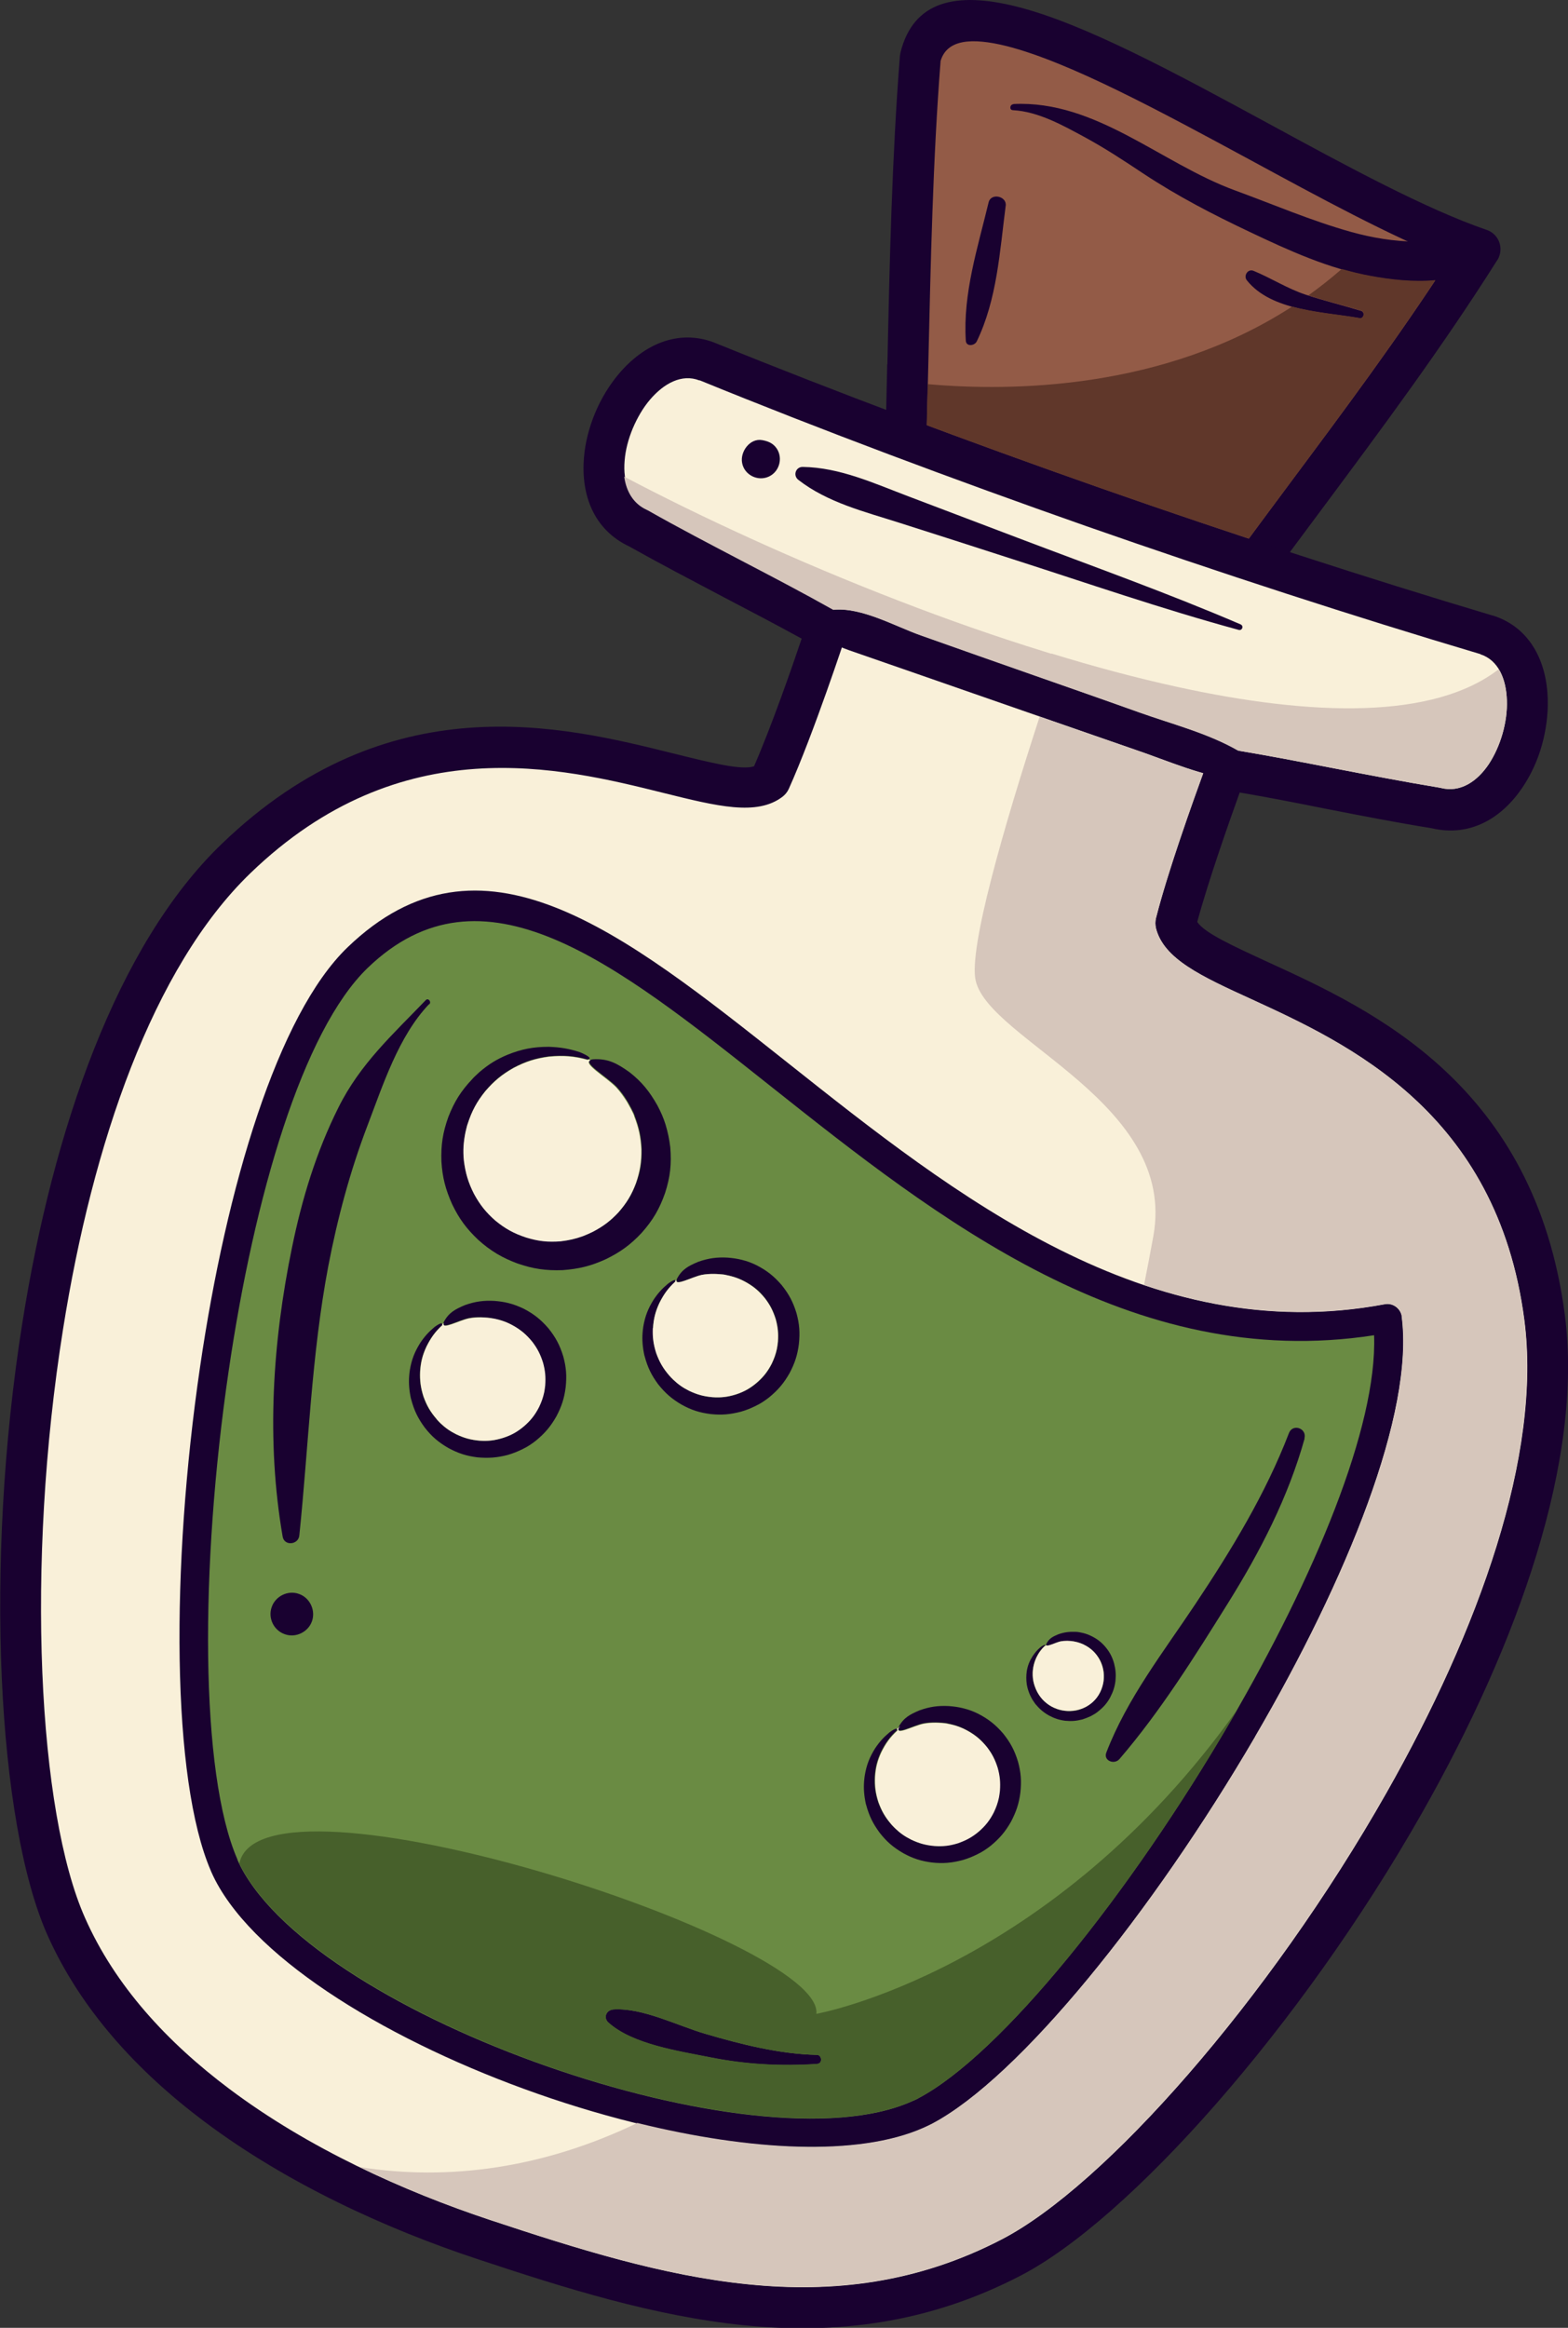 <?xml version="1.0" encoding="UTF-8"?>
<svg id="Calque_2" data-name="Calque 2" xmlns="http://www.w3.org/2000/svg" viewBox="0 0 79 117.26">
  <rect x="0" y="0" width="79" height="117.26" fill="#333333" stroke="none"/>
  <defs>
    <style>
      .cls-1 {
        fill: #190130;
      }

      .cls-1, .cls-2, .cls-3, .cls-4, .cls-5, .cls-6, .cls-7, .cls-8, .cls-9 {
        fill-rule: evenodd;
      }

      .cls-2 {
        fill: #47602b;
      }

      .cls-3 {
        fill: #6a8b43;
      }

      .cls-4 {
        fill: #f9f0d9;
      }

      .cls-5 {
        fill: #f9f0d9;
      }

      .cls-6 {
        fill: none;
      }

      .cls-7 {
        fill: #935b47;
      }

      .cls-8 {
        fill: #60372a;
      }

      .cls-9 {
        fill: #d6c6bb;
      }
    </style>
  </defs>
  <g id="OBJECTS">
    <g>
      <g>
        <path class="cls-7" d="M45.43,28.23c.38-8.1.28-17.01.93-25.34,1.66-6.62,18.8,6.44,28.2,9.66-4.56,7.22-9.69,13.4-14.66,20.54-1.57,2.5-15.1-2.33-14.47-4.87Z"/>
        <path class="cls-1" d="M46.47,28.21c.15-3.21.22-6.5.3-9.82.12-5.13.23-10.36.62-15.32.32-1.08,1.55-1.19,3.32-.75h0c3.16.8,7.7,3.26,12.25,5.72,3.54,1.92,7.07,3.84,10.05,5.02-2.55,3.94-5.27,7.59-8.03,11.29-1.96,2.64-3.95,5.3-5.92,8.14l-.03.04h0c-.33.52-2.29.28-4.56-.29-1.19-.3-2.44-.71-3.6-1.17-1.15-.46-2.21-.98-3.03-1.49-.87-.55-1.44-.97-1.41-1.12.02-.09.03-.18.03-.27h0ZM44.7,18.35c-.07,3.33-.15,6.63-.29,9.74-.21,1.12.75,2.26,2.33,3.25.93.58,2.1,1.16,3.36,1.66,1.25.5,2.59.94,3.87,1.26,3.08.77,5.92.79,6.81-.62,1.93-2.78,3.91-5.43,5.86-8.05,3.02-4.06,5.99-8.05,8.76-12.43.06-.08.11-.17.14-.27.19-.54-.1-1.13-.64-1.31-3.06-1.05-7.01-3.19-10.96-5.34-4.66-2.53-9.32-5.06-12.73-5.91h0c-3.03-.76-5.19-.29-5.84,2.31h0c-.01.06-.02.11-.03.17-.4,5.11-.52,10.37-.63,15.53Z"/>
        <path class="cls-4" d="M74.91,31.99c3.95,1.28,1.68,9.77-2.57,8.7-3.51-.57-7.04-1.37-10.55-1.94,0,0-1.82,4.88-2.55,7.74.87,3.48,16.48,3.82,18.58,19.85,2.1,16.03-17.4,42.44-26.87,47.36-8.95,4.64-17.79,2.02-26.58-.9-8.06-2.68-17.46-7.71-21.04-15.78C-1.02,87.26.24,54.46,11.88,43.25c11.64-11.22,24.05-1.74,26.91-3.92,1.22-2.69,2.84-7.64,2.84-7.64-3.1-1.75-6.35-3.32-9.46-5.07-3.99-1.82-.46-9.87,3.42-8.4,12.31,4.99,26.59,9.99,39.32,13.78Z"/>
        <path class="cls-1" d="M74.59,32.96c.9.29,1.3,1.24,1.33,2.32.02.54-.06,1.12-.22,1.68-.16.56-.4,1.09-.69,1.53-.59.88-1.44,1.45-2.42,1.2-.03,0-.07-.02-.1-.02-1.7-.28-3.47-.62-5.24-.96-1.72-.33-3.44-.67-5.3-.97-.49-.08-.96.2-1.13.66,0,.01-1.85,4.94-2.58,7.85-.04.17-.04.34,0,.5h0c.39,1.56,2.28,2.43,4.82,3.59,4.83,2.22,12.37,5.67,13.74,16.14.89,6.81-2.3,15.64-6.94,23.82-5.95,10.49-14.22,19.82-19.38,22.5-4.27,2.22-8.53,2.7-12.77,2.27-4.32-.43-8.67-1.8-13.01-3.24-4.39-1.46-9.17-3.62-13.15-6.61-3.13-2.35-5.76-5.2-7.27-8.62-2.36-5.31-3-17.76-1.1-29.67,1.48-9.29,4.5-18.18,9.44-22.95,7.6-7.33,15.65-5.32,20.8-4.04,2.7.67,4.72,1.18,6.01.19.14-.11.24-.24.31-.39h0c1.24-2.75,2.88-7.73,2.88-7.74.16-.49-.06-1.02-.51-1.25-1.54-.87-3.12-1.69-4.71-2.52-1.58-.83-3.16-1.65-4.71-2.53-.03-.01-.05-.03-.08-.04-.91-.42-1.23-1.39-1.14-2.45.04-.54.19-1.1.41-1.63.23-.54.52-1.04.87-1.45.7-.82,1.6-1.31,2.48-.97h.03c6.15,2.51,12.8,5,19.49,7.35,6.69,2.34,13.45,4.54,19.84,6.44h0ZM77.98,35.22c-.05-1.9-.89-3.61-2.75-4.21h-.02c-6.33-1.89-13.07-4.08-19.77-6.43-6.67-2.34-13.28-4.82-19.4-7.3-.02-.01-.05-.02-.07-.03-1.83-.69-3.56.12-4.79,1.58-.49.58-.9,1.26-1.2,1.98-.3.72-.5,1.5-.56,2.25-.15,1.86.48,3.62,2.29,4.47,1.55.87,3.14,1.7,4.73,2.54,1.32.69,2.64,1.38,3.95,2.1-.48,1.43-1.53,4.44-2.4,6.43-.64.21-2.14-.17-4.08-.65-5.59-1.39-14.31-3.56-22.74,4.56-5.3,5.1-8.5,14.42-10.04,24.1-1.95,12.27-1.24,25.22,1.25,30.84,1.67,3.76,4.53,6.88,7.93,9.43,4.18,3.13,9.17,5.4,13.73,6.91,4.45,1.48,8.92,2.88,13.45,3.34,4.61.46,9.25-.07,13.93-2.5,5.46-2.83,14.09-12.5,20.22-23.3,4.84-8.53,8.15-17.81,7.2-25.1-1.52-11.6-9.68-15.35-14.92-17.75-1.82-.84-3.23-1.48-3.6-2.04.57-2.11,1.63-5.1,2.14-6.52,1.41.24,2.9.53,4.39.83,1.74.34,3.48.68,5.28.97,1.94.46,3.54-.51,4.58-2.06.43-.64.76-1.36.97-2.11.21-.75.32-1.54.3-2.3Z"/>
        <path class="cls-3" d="M69.9,66.41c1.3,9.91-15.16,35.65-23.3,39.93-7.94,4.12-31.66-4.19-35.3-12.37-3.68-8.42-.48-38.81,6.72-45.74,12.69-12.22,27.73,22.71,51.87,18.18Z"/>
        <path class="cls-1" d="M69.23,67.26c.17,4.61-3.01,12.19-7.25,19.47-5.04,8.64-11.54,16.77-15.72,18.97l-.03.02c-.08.04-.18.09-.31.14-3.91,1.74-11.35.68-18.35-1.77-7-2.45-13.48-6.27-15.45-10.07h0c-.05-.11-.11-.22-.16-.34v-.02c-1.89-4.34-1.89-14.73-.44-24.6,1.29-8.81,3.73-17.14,7-20.3,5.78-5.57,12.38-.34,20.3,5.95,8.39,6.66,18.19,14.44,30.41,12.55h0ZM63.24,87.47c4.63-7.93,8.02-16.3,7.38-21.15v-.04c-.08-.39-.46-.66-.86-.58-11.93,2.24-21.7-5.52-30.03-12.13-8.47-6.72-15.51-12.31-22.22-5.85-3.52,3.39-6.1,12.05-7.43,21.13-1.48,10.09-1.44,20.79.54,25.38l.02.05c.06.13.12.27.2.42h0s0,0,0,0c2.15,4.14,8.95,8.21,16.25,10.77,7.3,2.56,15.17,3.62,19.43,1.73.11-.05.24-.11.38-.18l.04-.02c4.41-2.32,11.14-10.68,16.3-19.52Z"/>
        <path class="cls-1" d="M21.62,50.58c-1.54,1.61-2.33,4.09-3.11,6.13-.87,2.28-1.51,4.67-1.97,7.07-.85,4.48-.99,9.04-1.46,13.57-.05.47-.76.54-.84.05-.83-4.81-.51-9.79.47-14.55.5-2.45,1.22-4.82,2.34-7.06,1.1-2.21,2.74-3.68,4.4-5.41.12-.13.3.08.18.21Z"/>
        <path class="cls-1" d="M14.35,82.32c-.56-.19-.86-.82-.66-1.37.19-.55.82-.86,1.37-.66.55.19.85.82.66,1.37-.19.55-.82.86-1.37.66Z"/>
        <path class="cls-1" d="M65.73,72.46c-.83,2.97-2.24,5.7-3.87,8.31-1.68,2.69-3.39,5.43-5.46,7.84-.26.3-.82.08-.66-.33,1.05-2.73,2.87-5.05,4.48-7.47,1.82-2.73,3.54-5.55,4.72-8.62.19-.5.92-.24.78.27Z"/>
        <path class="cls-1" d="M41.19,103.97c-1.87.12-3.61.03-5.45-.34-1.55-.31-3.86-.65-5.07-1.73-.29-.25-.14-.65.24-.68,1.47-.09,3.22.82,4.63,1.23,1.8.53,3.74,1.02,5.62,1.06.25,0,.29.43.03.45Z"/>
        <path class="cls-1" d="M62.3,39.28c-1.74-.18-3.41-.94-5.06-1.5-1.91-.66-3.82-1.33-5.73-1.99-1.75-.61-3.5-1.22-5.26-1.83-.96-.33-1.92-.67-2.88-1-.82-.29-1.54-.47-2.09-1.17-.29-.38-.11-.91.36-1.02,1.5-.36,3.35.74,4.76,1.23,1.91.67,3.82,1.35,5.73,2.02,1.75.62,3.5,1.23,5.25,1.85,1.78.64,3.76,1.12,5.37,2.15.57.37.23,1.33-.44,1.26Z"/>
        <path class="cls-1" d="M62.41,31.73c-3.86-1.05-7.64-2.36-11.44-3.58-1.89-.61-3.78-1.22-5.67-1.82-1.75-.56-3.6-1.01-5.08-2.16-.28-.22-.13-.66.23-.65,1.87.03,3.59.83,5.31,1.48,1.85.7,3.71,1.41,5.56,2.11,3.74,1.42,7.5,2.76,11.18,4.34.18.08.09.33-.1.28Z"/>
        <path class="cls-1" d="M38.4,22.17c.27.05.49.13.67.34.4.47.24,1.22-.32,1.49-.56.27-1.25-.07-1.36-.68-.11-.56.39-1.26,1.01-1.15Z"/>
        <path class="cls-1" d="M51.06,5.24c4.16-.2,7.42,2.98,11.16,4.35,1.94.71,3.84,1.53,5.84,2.09,1.08.3,2.16.48,3.28.49,1.06,0,2.05-.46,3.1-.44.74.01.87.91.44,1.35-1.34,1.41-4.07,1.16-5.8.84-2.15-.39-4.14-1.3-6.1-2.23-1.88-.89-3.64-1.8-5.38-2.95-.96-.64-1.92-1.27-2.93-1.82-1.11-.6-2.35-1.3-3.63-1.37-.2,0-.17-.29.02-.3Z"/>
        <path class="cls-1" d="M50.67,10.36c-.3,2.3-.43,4.71-1.46,6.84-.11.22-.53.28-.55-.04-.15-2.38.6-4.68,1.15-6.97.12-.49.93-.31.86.18Z"/>
        <path class="cls-1" d="M68.5,16.03c-1.8-.32-4.44-.35-5.68-1.91-.18-.22.04-.59.33-.48.9.37,1.71.9,2.65,1.21.92.3,1.86.53,2.78.81.2.06.14.41-.08.37Z"/>
        <path class="cls-1" d="M29.61,53.37c-.68-.19-1.23-.22-1.94-.16-.68.09-1.19.25-1.79.57-.59.33-.99.66-1.42,1.17-.43.54-.68,1-.89,1.65-.03.05-.09.34-.11.42-.1.5-.12.91-.08,1.42.07.64.22,1.11.51,1.68.3.55.61.94,1.08,1.35.5.41.94.65,1.55.85.61.18,1.1.24,1.74.19.41-.04.74-.12,1.12-.26.16-.06.32-.13.48-.21.53-.28.91-.56,1.32-1,.41-.47.66-.88.88-1.47.21-.59.28-1.07.27-1.7-.03-.61-.13-1.08-.35-1.65-.02-.13-.3-.63-.38-.76-.16-.27-.32-.48-.53-.71-.54-.56-1.88-1.3-1.2-1.39.77-.05,1.23.21,1.86.66.62.49,1,.97,1.39,1.66.17.32.3.61.41.96.12.4.19.74.24,1.15.07.84,0,1.49-.26,2.3-.28.8-.61,1.37-1.18,2.01-.56.6-1.07.97-1.81,1.33-.74.34-1.36.49-2.17.55-.84.03-1.49-.06-2.29-.34-.37-.14-.68-.28-1.02-.48-.36-.22-.64-.43-.95-.71-.59-.56-.96-1.06-1.31-1.79-.33-.74-.49-1.34-.54-2.15-.03-.84.07-1.47.35-2.25.3-.77.64-1.31,1.21-1.91.04-.06.3-.29.36-.35.46-.39.86-.64,1.41-.87.72-.29,1.31-.4,2.08-.4.57.02,1.01.09,1.56.27,0,0,.73.29.42.36h0ZM27.97,53.08h0,0Z"/>
        <path class="cls-1" d="M34.02,64.56c-.36.33-.58.64-.8,1.08-.2.43-.29.79-.32,1.26-.02.46.03.82.17,1.26.16.45.34.76.65,1.12.02.04.17.18.21.22.26.24.49.4.8.56.4.19.73.28,1.17.32.44.03.77-.01,1.19-.14.42-.14.72-.31,1.06-.6.33-.29.54-.56.74-.95.12-.26.2-.47.26-.75.02-.12.04-.23.05-.35.03-.41,0-.74-.11-1.14-.13-.41-.28-.71-.54-1.05-.27-.34-.52-.56-.9-.78-.37-.21-.68-.32-1.09-.4-.09-.03-.48-.05-.59-.05-.22,0-.4.01-.61.05-.53.11-1.45.63-1.25.19.25-.47.57-.64,1.07-.85.51-.18.94-.24,1.48-.21.25.02.47.05.71.11.28.07.5.15.76.28.52.27.87.55,1.25.99.37.46.58.86.75,1.42.15.55.18.98.12,1.55-.07.56-.21.98-.47,1.47-.29.51-.58.85-1.03,1.22-.22.17-.41.3-.66.42-.26.13-.48.22-.76.3-.54.14-.97.18-1.53.12-.55-.07-.96-.2-1.45-.47-.5-.29-.83-.58-1.19-1.03-.34-.46-.53-.85-.68-1.41-.02-.04-.06-.28-.07-.34-.06-.41-.06-.74,0-1.15.09-.53.24-.91.52-1.36.22-.33.43-.56.73-.81,0,0,.43-.32.37-.11h0ZM33.25,65.41s0,0,0,0h0Z"/>
        <path class="cls-1" d="M22.28,66.75c-.36.33-.58.64-.8,1.08-.2.43-.29.79-.32,1.26-.02.46.03.82.17,1.26.16.45.34.76.65,1.12.02.04.17.18.2.22.26.24.49.4.8.56.4.19.73.28,1.17.32.44.03.77-.01,1.19-.14.42-.14.72-.31,1.06-.6.33-.29.54-.56.74-.95.12-.26.2-.47.26-.75.02-.12.04-.23.05-.35.03-.41,0-.74-.11-1.14-.12-.41-.28-.71-.54-1.05-.27-.34-.52-.56-.9-.78-.37-.21-.68-.32-1.09-.4-.09-.03-.48-.05-.59-.06-.22,0-.4.01-.61.05-.53.11-1.45.63-1.25.19.25-.47.57-.64,1.07-.85.51-.18.93-.24,1.48-.21.25.02.47.05.71.11.28.07.5.16.76.28.52.27.87.55,1.25.99.37.46.58.86.75,1.42.15.55.18.98.12,1.55-.07.56-.21.98-.47,1.47-.29.51-.58.85-1.03,1.22-.22.17-.41.3-.66.42-.26.13-.49.22-.76.3-.54.14-.97.17-1.53.12-.55-.07-.96-.2-1.46-.47-.5-.29-.84-.58-1.19-1.03-.34-.46-.53-.85-.68-1.41-.02-.04-.06-.28-.07-.34-.06-.41-.06-.74,0-1.15.09-.53.24-.91.52-1.36.22-.33.43-.56.73-.81,0,0,.43-.32.37-.11h0ZM21.51,67.6s0,0,0,0h0Z"/>
        <path class="cls-1" d="M45.19,87.16c-.36.33-.58.64-.8,1.08-.2.43-.29.79-.32,1.26-.02.46.03.82.17,1.26.16.45.34.76.65,1.12.02.04.17.18.2.21.26.24.49.4.8.56.4.19.73.28,1.17.32.44.03.77-.01,1.19-.14.42-.14.72-.31,1.06-.6.33-.29.54-.56.74-.95.12-.26.2-.47.26-.75.02-.12.04-.23.05-.35.03-.41,0-.74-.11-1.14-.12-.41-.28-.71-.54-1.05-.27-.34-.52-.56-.9-.78-.37-.21-.68-.32-1.09-.4-.09-.03-.48-.05-.59-.05-.22,0-.4.01-.61.05-.53.11-1.45.63-1.25.19.25-.47.57-.64,1.07-.85.51-.18.93-.24,1.48-.21.25.02.47.05.71.11.28.07.5.15.76.28.52.27.87.55,1.25.99.37.46.58.86.75,1.42.15.55.18.98.12,1.55-.07.56-.21.97-.47,1.47-.29.51-.58.85-1.03,1.22-.22.17-.41.3-.66.42-.26.13-.49.22-.76.3-.54.14-.97.18-1.53.12-.55-.07-.96-.2-1.45-.47-.5-.29-.84-.58-1.19-1.03-.34-.46-.53-.85-.68-1.4-.02-.04-.06-.28-.07-.34-.06-.41-.06-.74,0-1.15.09-.53.24-.91.52-1.36.22-.33.43-.56.73-.81,0,0,.43-.32.37-.11h0ZM44.42,88.02s0,0,0,0h0Z"/>
        <path class="cls-1" d="M52.66,82.88c-.2.19-.33.36-.45.61-.11.25-.16.45-.18.72-.01.26.01.47.1.72.09.25.19.43.37.64.01.02.1.1.12.12.15.14.28.23.46.32.23.11.41.16.66.18.25.01.44,0,.67-.08.24-.08.41-.18.6-.34.19-.17.31-.32.42-.54.07-.15.11-.27.15-.43.01-.07.02-.13.03-.2.02-.24,0-.42-.06-.65-.07-.24-.16-.4-.31-.6-.15-.19-.3-.32-.51-.44-.21-.12-.39-.18-.62-.22-.05-.02-.27-.03-.33-.03-.12,0-.23,0-.35.03-.3.06-.82.36-.71.11.14-.27.32-.36.61-.48.29-.1.53-.13.84-.12.14,0,.27.03.4.06.16.04.29.09.43.16.3.15.5.31.71.56.21.26.33.49.42.81.08.31.1.56.07.88-.04.32-.12.55-.27.84-.16.29-.33.48-.59.69-.12.1-.24.17-.37.24-.15.07-.28.12-.43.17-.31.08-.55.1-.87.07-.31-.04-.55-.12-.83-.27-.28-.16-.47-.33-.68-.58-.19-.26-.3-.48-.39-.8-.01-.02-.03-.16-.04-.19-.03-.23-.03-.42,0-.65.05-.3.14-.52.3-.77.13-.19.24-.32.41-.46,0,0,.25-.18.21-.06h0ZM52.23,83.36s0,0,0,0h0Z"/>
      </g>
      <path class="cls-4" d="M52.71,82.87c.05.09.47-.13.72-.19.44-.08.93.01,1.3.23.66.38,1,1.14.85,1.89-.37,1.77-2.86,1.88-3.45.13-.24-.7-.04-1.47.48-1.99l.1-.06Z"/>
      <path class="cls-6" d="M45.94,86.46s-1.26.97-1.53,1.33"/>
      <path class="cls-4" d="M45.29,87.02c-.2.44.73-.09,1.25-.19.21-.04.4-.05.61-.05.11,0,.5.02.59.05.42.08.73.19,1.09.4.37.22.62.44.9.78.26.34.41.64.54,1.05.11.4.14.72.11,1.14-.01.12-.03.23-.05.35-.06.28-.14.5-.26.75-.2.39-.41.66-.74.95-.34.29-.64.45-1.06.6-.42.13-.75.17-1.19.14-.44-.04-.77-.13-1.17-.32-.32-.16-.55-.32-.8-.56-.04-.04-.18-.18-.2-.21-.31-.36-.49-.68-.65-1.12-.14-.44-.19-.8-.17-1.26.03-.47.12-.83.32-1.26.22-.44.44-.75.8-1.08.02-.06,0-.08-.04-.07.06-.05.11-.09.17-.14-.01.02-.02.04-.03.06Z"/>
      <path class="cls-5" d="M32.9,66.9c.03-.47.12-.83.32-1.26.22-.44.44-.75.8-1.08,0-.02,0-.04,0-.05l.06-.03c-.07.32.78-.15,1.27-.26.21-.04.4-.05.61-.05.11,0,.5.02.59.05.41.08.73.19,1.09.4.37.22.62.44.9.78.26.34.41.64.54,1.05.11.4.14.72.11,1.14-.01.12-.03.23-.05.35-.06.28-.14.5-.26.75-.2.39-.41.66-.74.95-.34.29-.64.46-1.06.6-.42.13-.75.17-1.19.14-.44-.04-.77-.13-1.17-.32-.32-.16-.55-.32-.8-.56-.04-.04-.18-.18-.21-.22-.31-.36-.49-.68-.65-1.12-.14-.44-.19-.8-.17-1.26Z"/>
      <path class="cls-5" d="M31.17,61.06c-.41.44-.78.72-1.32,1-.16.08-.31.14-.48.21-.39.14-.71.21-1.12.26-.64.05-1.12,0-1.74-.19-.61-.2-1.05-.44-1.55-.85-.48-.42-.78-.8-1.08-1.35-.29-.57-.43-1.05-.51-1.68-.05-.51-.02-.92.08-1.42.02-.07.08-.36.11-.42.21-.65.46-1.12.89-1.65.44-.51.84-.84,1.42-1.17.61-.32,1.11-.48,1.79-.57.71-.07,1.26-.03,1.94.16.02,0,.04-.01.05-.02l.1.04c-.42.16.79.84,1.3,1.37.21.23.36.45.53.71.08.14.36.63.38.76.22.57.32,1.04.35,1.65.01.63-.07,1.11-.27,1.7-.22.59-.47,1-.88,1.47Z"/>
      <path class="cls-5" d="M24.83,66.41c.42.08.73.19,1.09.4.37.22.62.44.9.78.26.34.41.64.54,1.05.11.4.14.72.11,1.14-.01.12-.03.23-.05.35-.06.28-.14.5-.26.75-.2.39-.41.66-.74.95-.34.29-.64.46-1.07.6-.42.13-.75.17-1.19.14-.44-.04-.77-.13-1.17-.32-.32-.16-.55-.32-.8-.56-.04-.04-.18-.18-.2-.22-.31-.36-.49-.68-.65-1.12-.14-.44-.19-.8-.17-1.26.03-.47.12-.83.32-1.26.22-.44.44-.75.8-1.08,0-.02,0-.04,0-.05l.07-.05c-.12.36.76-.13,1.27-.24.21-.04.4-.05.61-.05.11,0,.5.02.59.06Z"/>
      <path class="cls-9" d="M58.23,46.74c.39,1.56,2.28,2.43,4.82,3.59,4.83,2.22,12.37,5.67,13.74,16.14.89,6.81-2.3,15.64-6.94,23.82-5.95,10.49-14.22,19.82-19.38,22.5-4.27,2.22-8.53,2.7-12.77,2.27-4.32-.43-8.67-1.8-13.01-3.24-2.14-.71-4.38-1.59-6.57-2.66,4.51.72,9.3.04,13.99-2.22,5.68,1.4,11.13,1.7,14.42.24.11-.05.24-.11.38-.18l.04-.02c4.41-2.32,11.14-10.68,16.3-19.52,4.63-7.93,8.02-16.3,7.38-21.15v-.04c-.08-.39-.46-.66-.86-.58-4.32.81-8.35.31-12.13-.96.16-.81.32-1.64.47-2.47,1.21-6.7-8.23-9.83-8.95-12.85-.38-1.58,1.42-7.78,3.22-13.31,1.62.57,3.24,1.13,4.87,1.69,1.11.38,2.23.85,3.37,1.17-.5,1.37-1.79,4.97-2.38,7.29-.04.17-.04.34,0,.5h0Z"/>
      <path class="cls-9" d="M52.98,32.92c2.14.66,4.27,1.23,6.33,1.68,6.85,1.5,12.93,1.64,16.2-.89.26.43.39.98.41,1.57.02.54-.06,1.12-.22,1.68-.16.56-.4,1.09-.69,1.53-.59.88-1.44,1.45-2.42,1.2-.03,0-.07-.02-.1-.02-1.7-.28-3.47-.62-5.24-.96-1.59-.31-3.18-.62-4.88-.9-1.53-.88-3.35-1.34-5-1.93-1.75-.63-3.5-1.24-5.25-1.85-1.91-.67-3.82-1.34-5.73-2.02-1.3-.46-2.98-1.43-4.41-1.29-1.51-.85-3.06-1.66-4.61-2.47-1.58-.83-3.16-1.65-4.71-2.53-.03-.01-.05-.03-.08-.04-.68-.31-1.03-.94-1.13-1.67,3.75,1.98,8.66,4.26,13.88,6.27,2.38.92,4.82,1.78,7.25,2.53.13.04.25.08.38.12Z"/>
      <path class="cls-2" d="M41.13,101.45c.45-3.73-28-12.89-29.07-7.58.02.05.05.09.07.14,1.97,3.79,8.45,7.61,15.45,10.07,6.99,2.45,14.44,3.51,18.35,1.77.12-.05.22-.1.31-.14l.03-.02c4.18-2.2,10.68-10.33,15.72-18.97.12-.21.24-.41.36-.62-9.4,13.22-21.2,15.34-21.2,15.34h0ZM30.67,101.9c-.29-.25-.14-.65.24-.68,1.47-.09,3.22.82,4.63,1.23,1.8.53,3.74,1.02,5.62,1.06.25,0,.29.43.03.45-1.87.12-3.61.03-5.45-.34-1.55-.31-3.86-.65-5.07-1.73Z"/>
      <path class="cls-8" d="M65.09,15.45c-6.46,4.18-14.1,4.28-18.35,3.9-.02.69-.03,1.38-.05,2.07,2.88,1.07,5.8,2.13,8.74,3.16,2.5.88,5,1.73,7.49,2.55.69-.93,1.37-1.85,2.05-2.76,2.51-3.38,5-6.71,7.35-10.26-1.12.11-2.32-.04-3.24-.21-.5-.09-1-.21-1.48-.35-.55.48-1.11.92-1.68,1.33.88.28,1.78.5,2.66.77.2.06.14.41-.08.37-1.01-.18-2.27-.27-3.41-.58Z"/>
    </g>
  </g>
</svg>